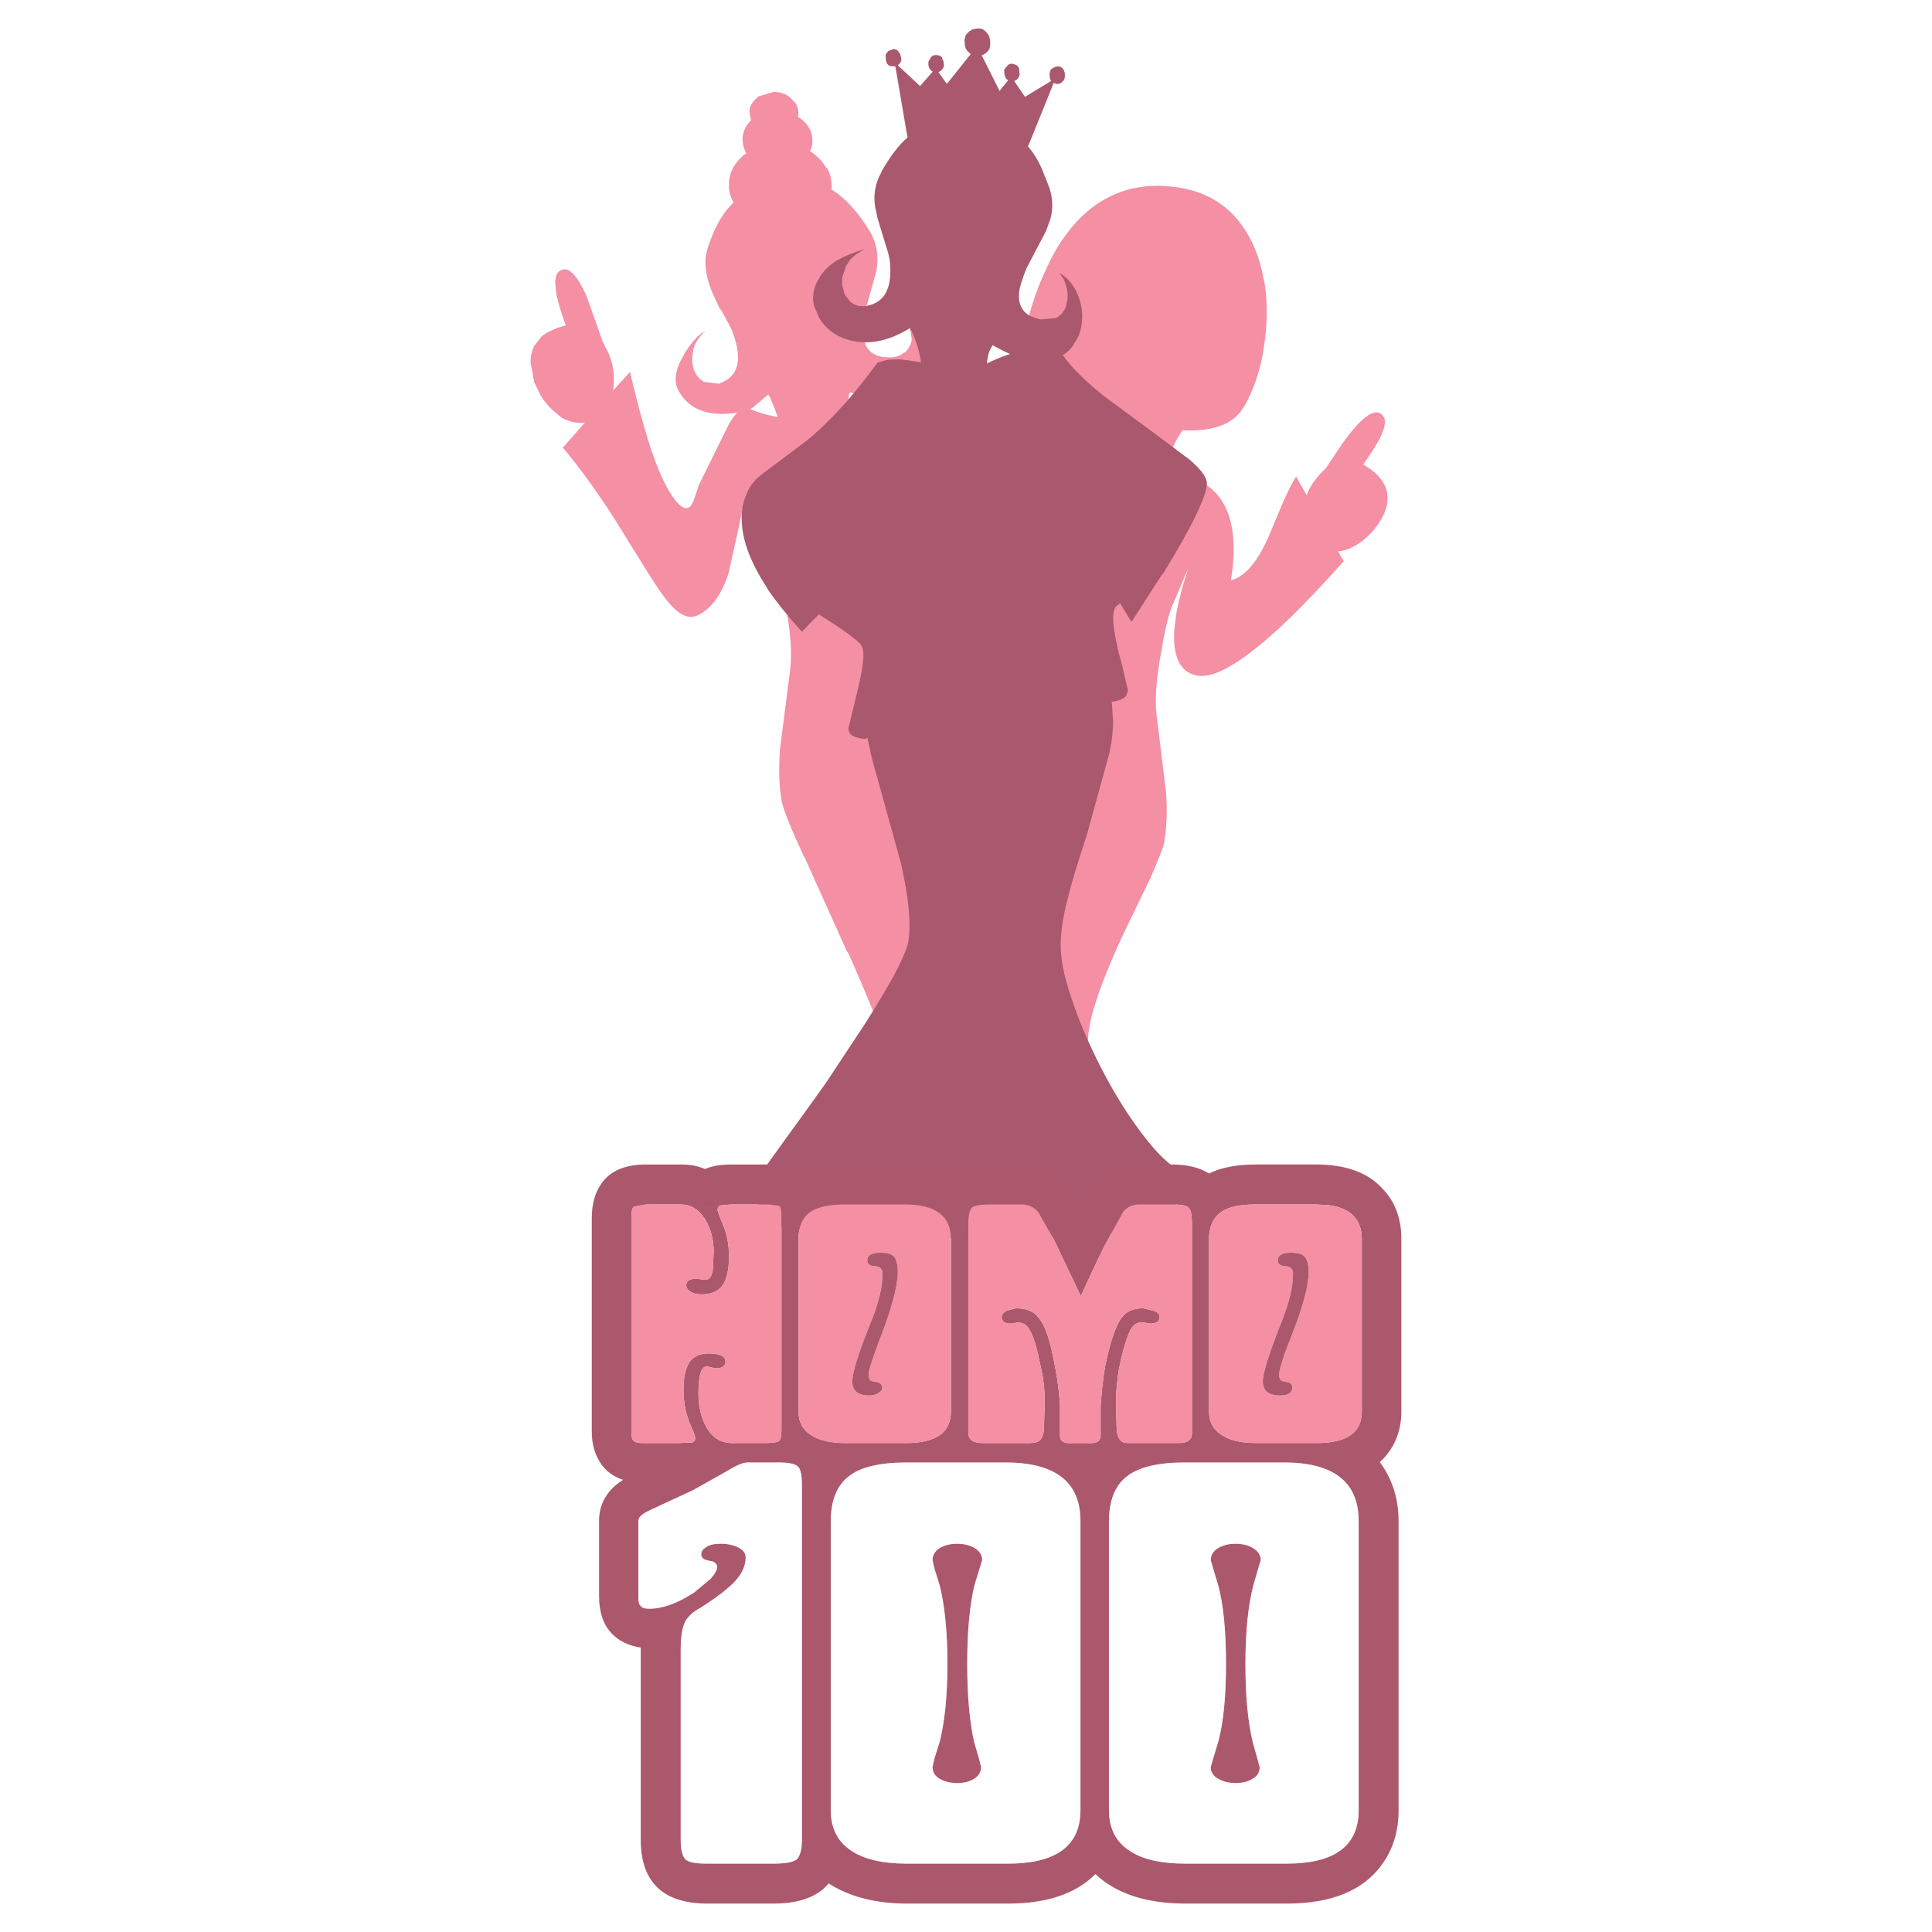 <?xml version="1.0" encoding="utf-8"?>
<!-- Generator: Adobe Illustrator 13.0.0, SVG Export Plug-In . SVG Version: 6.00 Build 14948)  -->
<!DOCTYPE svg PUBLIC "-//W3C//DTD SVG 1.0//EN" "http://www.w3.org/TR/2001/REC-SVG-20010904/DTD/svg10.dtd">
<svg version="1.0" id="Layer_1" xmlns="http://www.w3.org/2000/svg" xmlns:xlink="http://www.w3.org/1999/xlink" x="0px" y="0px"
	 width="192.756px" height="192.756px" viewBox="0 0 192.756 192.756" enable-background="new 0 0 192.756 192.756"
	 xml:space="preserve">
<g>
	<polygon fill-rule="evenodd" clip-rule="evenodd" fill="#FFFFFF" points="0,0 192.756,0 192.756,192.756 0,192.756 0,0 	"/>
	<path fill-rule="evenodd" clip-rule="evenodd" fill="#F48FA4" d="M95.809,41.749c-2.044-1.213-3.604-2.391-4.712-3.5l-3.639,0.45
		l-2.495,1.594l-7.034,1.352c-1.144-0.139-2.356-0.485-3.673-1.075c-0.416,0.174-0.935,0.763-1.524,1.733l-2.98,6.029l-0.485,1.421
		c-0.485,1.524-1.351,1.213-2.599-0.901c-1.248-2.148-2.495-6.064-3.812-11.747l-1.698,1.871c0.104-0.554,0.104-1.109,0.069-1.698
		c-0.035-0.624-0.208-1.248-0.451-1.906l-0.728-1.456v-0.069l-1.525-4.297c-0.901-2.01-1.732-2.911-2.46-2.634
		c-0.52,0.173-0.763,0.728-0.624,1.733c0.034,0.901,0.381,2.044,0.935,3.604l0.069,0.208l-0.832,0.243l-1.04,0.485l-0.52,0.347
		l-0.797,1.04c-0.208,0.52-0.347,1.074-0.312,1.698c0.139,0.589,0.243,1.213,0.346,1.836l0.659,1.351
		c0.416,0.693,0.936,1.283,1.524,1.732l0.52,0.451c0.797,0.45,1.594,0.624,2.356,0.52l-2.183,2.495
		c1.698,2.044,3.327,4.297,4.99,6.861l3.465,5.579c1.108,1.767,1.975,2.98,2.599,3.569c0.832,0.797,1.56,1.04,2.287,0.763
		c1.386-0.589,2.461-2.01,3.188-4.262l1.109-4.99c0.104-0.589,0.208-1.178,0.347-1.767v-0.139c0.035,1.04,0.346,2.044,0.97,2.946
		c0.485,0.762,1.109,1.351,1.836,1.802c1.628,5.232,2.252,9.252,1.837,12.128l-0.971,7.589c-0.139,2.01-0.104,3.708,0.173,5.198
		c0.104,0.693,0.832,2.529,2.218,5.544l0.069,0.069l4.193,9.322l0.173,0.243c3.881,8.732,5.683,14.104,5.406,16.182v0.312
		c0.069,1.143,1.386,2.252,3.985,3.396l0.173,0.068c2.252,1.006,5.302,1.941,9.183,2.807c3.292,0.729,6.445,1.283,9.426,1.629h0.069
		c2.46,0.277,3.881,0.312,4.158,0.07l0.069-0.105c-1.387-0.658-2.911-1.801-4.609-3.498l-0.104-0.07
		c-1.594-1.594-3.188-3.43-4.782-5.613l-0.069-0.07c-1.594-2.148-2.945-4.227-4.02-6.236c-1.144-2.148-1.802-3.916-2.044-5.268
		c-0.209-1.281-0.243-3.049-0.035-5.267c0.104-1.352,0.381-3.5,0.797-6.48l0.797-6.515c0.208-2.322,0.174-4.124-0.104-5.406
		l-0.451-2.01c1.075-0.347,1.56-0.763,1.456-1.352l-1.732-4.089c-0.971-2.322-1.282-3.777-0.901-4.332l0.312-0.347l1.49,1.698
		l2.356-5.44h0.035l0.104-0.069l-0.069-0.035c2.184-5.302,3.118-8.593,2.911-9.841v-0.069c-0.139-0.589-0.901-1.248-2.218-2.079
		L95.809,41.749L95.809,41.749z"/>
	<path fill-rule="evenodd" clip-rule="evenodd" fill="#F48FA4" d="M89.571,30.868l0.52,0.485l0.555,0.832l0.139,0.451l0.173,1.178
		l-0.035,0.312c-0.139,0.381-0.312,0.728-0.589,1.005l-0.173,0.069c-0.416,0.347-0.936,0.485-1.594,0.451
		c-1.213-0.035-1.975-0.52-2.287-1.49V34.09c-0.174-0.693-0.174-1.663,0.034-2.945v-0.069l1.109-3.985
		c0.277-1.42,0.069-2.772-0.589-3.916l-0.069-0.139c-1.248-2.01-2.53-3.361-3.812-4.124l0.035-0.139c0-0.762-0.139-1.421-0.485-2.01
		l-0.104-0.069c-0.381-0.658-0.936-1.178-1.594-1.629c0.173-0.312,0.243-0.554,0.243-0.831v-0.104
		c0.035-1.04-0.451-1.837-1.456-2.495l0.07-0.312c0-0.52-0.174-0.97-0.555-1.317l-0.173-0.173c-0.416-0.416-0.936-0.624-1.628-0.658
		h-0.139l-1.525,0.451L75.572,9.73c-0.45,0.347-0.728,0.763-0.797,1.283v0.138l0.104,0.693l0.069,0.139
		c-0.451,0.45-0.728,0.936-0.832,1.524l-0.035,0.347c0,0.485,0.104,0.901,0.312,1.316l0.069,0.104
		c-1.074,0.796-1.663,1.767-1.732,2.945v0.139c-0.035,0.52,0.069,1.074,0.347,1.629l0.104,0.242
		c-1.075,0.97-1.975,2.564-2.668,4.817v0.069c-0.277,0.97-0.139,2.322,0.485,3.916l0.797,1.732l0.173,0.208l0.832,1.525l0.139,0.277
		c0.45,1.074,0.693,2.044,0.693,2.876v0.243c-0.069,1.074-0.624,1.871-1.663,2.287l-0.173,0.104
		c-0.52-0.035-1.005-0.139-1.525-0.173c-0.52-0.277-0.866-0.728-1.074-1.317c-0.173-0.589-0.173-1.178-0.035-1.767v-0.173
		c0.208-0.693,0.624-1.317,1.248-1.871c-0.762,0.416-1.455,1.212-2.114,2.287l-0.104,0.208c-0.832,1.386-0.97,2.53-0.555,3.396
		l0.243,0.416c1.212,1.871,3.43,2.425,6.653,1.698l0.555-0.312c0.52-0.45,1.039-0.866,1.559-1.316l0.208,0.346
		c0.173,0.451,0.347,0.832,0.52,1.283l0.104,0.312l0.555,1.628l6.619-1.836v-0.381c-0.035-0.797,0-1.316,0.138-1.559l0.416,0.104
		l1.837,0.381h0.485l2.98-0.242l0.485-0.208c0.659-0.416,1.144-0.936,1.456-1.663l0.173-0.624c0.208-0.624,0.243-1.282,0.139-2.01
		l-0.139-0.693c-0.312-0.589-0.624-1.212-0.901-1.802l-0.52-0.624C90.646,31.457,90.091,31.145,89.571,30.868L89.571,30.868z"/>
	<path fill-rule="evenodd" clip-rule="evenodd" fill="#F48FA4" d="M126.372,31.526c0.034-1.109-0.035-2.252-0.208-3.327
		l-0.104-0.381c-0.381-2.183-1.143-3.985-2.252-5.475l-0.347-0.45c-1.386-1.628-3.153-2.633-5.302-3.084l-0.589-0.104
		c-4.297-0.658-7.831,0.658-10.604,3.916l-0.312,0.416c-0.936,1.144-1.697,2.495-2.391,4.054c-0.797,1.664-1.421,3.604-1.976,5.787
		l-0.034,0.139c-0.277,1.178,0.173,2.46,1.386,3.812l0.139,0.104c1.179,1.247,2.807,2.391,4.956,3.465l0.104,0.035
		c0.277,1.005,0.52,2.044,0.797,3.084c0.174,0.901,0.139,1.628-0.104,2.148l-0.035,0.069c-1.455-3.015-3.431-3.673-5.856-2.01
		l-0.068,0.035c-1.075,1.04-2.564,2.148-4.54,3.257c-1.213,0.693-3.015,1.628-5.371,2.772l-0.035,0.035
		c-2.287,1.144-3.812,1.906-4.574,2.391l-0.035,0.035c-1.352,0.797-2.045,1.49-2.114,2.079v0.069
		c-0.174,1.282,0.728,4.4,2.772,9.425l-0.035,0.035l0.069,0.069l2.252,5.233l0.035-0.035l1.421-1.628l0.034,0.034l0.277,0.312
		l0.035,0.035c0.312,0.554,0.035,1.975-0.901,4.158l-1.144,2.53l-0.555,1.386c-0.069,0.589,0.381,1.04,1.421,1.317v0.035
		l-0.45,1.871v0.07c-0.208,1.282-0.243,2.98-0.069,5.163v0.104l0.762,6.168v0.104c0.416,2.98,0.693,5.025,0.762,6.134v0.104
		c0.173,2.182,0.173,3.811-0.034,4.955v0.174c-0.139,1.211,0.52,2.32,2.044,3.291l0.139,0.068c1.421,0.832,3.153,1.422,5.232,1.732
		h0.104c1.767-0.068,3.534-0.104,5.302-0.137l0.173-0.07c1.49-0.484,2.148-1.316,2.01-2.461v-0.207
		c-0.173-2.045,0.971-5.648,3.361-10.846l2.876-5.96c0.797-1.837,1.282-3.05,1.386-3.639l0.035-0.312
		c0.208-1.42,0.242-2.98,0.104-4.712l-0.936-7.589c-0.173-1.49-0.034-3.535,0.451-6.168l0.069-0.381
		c0.381-2.356,0.831-3.985,1.282-4.852l1.351-3.188l-0.623,2.044c-0.208,0.866-0.416,1.663-0.555,2.46l-0.208,1.697
		c-0.139,2.634,0.589,4.124,2.218,4.47c1.317,0.277,3.223-0.589,5.787-2.599c2.218-1.733,4.851-4.332,8.005-7.797l0.9-1.005
		l-0.555-0.97c0.624-0.069,1.179-0.277,1.733-0.589c0.728-0.416,1.386-1.005,2.01-1.802l0.208-0.277
		c0.728-1.04,1.039-1.976,0.97-2.876l-0.034-0.346c-0.174-0.797-0.624-1.49-1.387-2.114l-0.277-0.208l-0.658-0.416l-0.069-0.035
		l0.139-0.208c1.629-2.252,2.287-3.777,1.94-4.504l-0.277-0.347c-0.762-0.554-2.01,0.381-3.776,2.807l-1.768,2.633l-0.658,0.659
		l-0.416,0.52c-0.347,0.451-0.624,0.971-0.831,1.49l-1.04-1.871c-0.382,0.589-0.866,1.56-1.421,2.841l-1.352,3.223
		c-1.144,2.564-2.391,3.985-3.742,4.296l0.104-0.624c0.555-4.228-0.208-7.138-2.321-8.732c-0.693-0.52-1.56-0.901-2.599-1.144
		c-0.139-0.034-0.277-0.069-0.451-0.104l-1.281-0.243c0.173-1.039,0.589-2.218,1.316-3.5l0.416-0.624
		c2.737,0.139,4.643-0.45,5.752-1.802l0.381-0.555c0.867-1.49,1.49-3.222,1.871-5.232l0.104-0.693
		C126.268,33.571,126.372,32.531,126.372,31.526L126.372,31.526z"/>
	<path fill-rule="evenodd" clip-rule="evenodd" fill="#A9586D" d="M120.412,48.367v-0.138c0-0.485-0.382-1.109-1.179-1.872
		l-0.485-0.451l-3.984-2.98c-1.56-1.143-3.188-2.356-4.748-3.5c-1.316-1.074-2.356-2.045-3.188-2.98l-0.797-1.005
		c-0.277-0.243-0.624-0.416-1.005-0.554l-2.045-0.07l-0.485,0.07c-1.281,0.243-2.599,0.658-4.054,1.386
		c-0.555,0.242-1.248,0.416-1.976,0.45c-1.178,0.069-2.564-0.069-4.158-0.485l-0.243-0.07c-0.728-0.104-1.456-0.208-2.148-0.312
		c-0.451,0-0.936,0-1.352,0.035l-1.005,0.277c-0.936,1.282-1.871,2.461-2.841,3.604c-1.317,1.524-2.668,2.876-4.054,4.054
		l-4.574,3.431c-0.728,0.555-1.248,1.178-1.525,1.837l-0.035,0.104c-0.416,0.866-0.589,1.837-0.52,2.876
		c0.07,1.906,0.901,4.089,2.46,6.479l0.104,0.208c0.901,1.316,2.044,2.737,3.431,4.262l1.698-1.732l0.416,0.277
		c1.94,1.213,3.153,2.114,3.673,2.634c0.243,0.242,0.381,0.693,0.346,1.42s-0.208,1.663-0.485,2.876l-1.005,4.158
		c0,0.659,0.589,1.005,1.767,1.075l0.104-0.208l0.416,1.906c0.208,0.866,0.45,1.663,0.693,2.53l2.252,8.143
		c0.589,2.599,0.866,4.678,0.866,6.237c0,0.797-0.069,1.456-0.208,2.01c-0.242,0.728-0.693,1.733-1.351,2.979
		c-0.728,1.318-1.664,2.877-2.842,4.748c-1.316,1.975-2.599,3.951-3.916,5.926c-1.386,1.939-2.772,3.881-4.193,5.82
		c-1.109,1.561-2.252,3.119-3.396,4.713l0.173,0.416l0.52,1.145c0.312,0.555,0.658,1.039,1.039,1.385
		c0.624,0.66,1.352,0.971,2.183,1.074l1.005,0.105c5.406,0.277,10.777,0.588,16.183,0.9l3.119,0.035
		c6.652-0.035,12.197-0.486,16.494-1.283l0.208-0.068c0.97-0.416,1.524-1.283,1.663-2.6l-0.104-3.049
		c-1.212-0.832-2.494-2.219-3.881-4.158c-1.316-1.803-2.563-3.881-3.742-6.203c-1.144-2.252-2.079-4.471-2.772-6.549
		c-0.762-2.219-1.108-3.985-1.108-5.372c0-1.005,0.139-2.218,0.485-3.777l0.312-1.248c0.312-1.282,0.936-3.292,1.837-6.064
		l2.252-8.178c0.243-1.213,0.347-2.218,0.347-3.084l-0.104-1.594l-0.035-0.347c0.728-0.104,1.247-0.312,1.455-0.624l0.174-0.485
		l-0.589-2.53c-0.139-0.554-0.312-1.074-0.416-1.594c-0.139-0.589-0.243-1.144-0.347-1.733c-0.242-1.351-0.139-2.252,0.173-2.564
		l0.382-0.312l1.144,1.871c1.039-1.594,2.044-3.222,3.084-4.782l0.104-0.069v-0.035C118.853,52.664,120.273,49.719,120.412,48.367
		L120.412,48.367z"/>
	<path fill-rule="evenodd" clip-rule="evenodd" fill="#A9586D" d="M106.412,30.279l-0.034,0.243c-0.174,0.52-0.52,0.936-0.971,1.178
		l-0.034,0.035c-0.521,0.035-1.04,0.104-1.56,0.139l-0.242-0.069c-0.485-0.139-0.867-0.277-1.145-0.52
		c-0.484-0.381-0.728-0.901-0.762-1.559c-0.035-0.416,0.034-0.901,0.208-1.456c0.173-0.52,0.347-1.04,0.554-1.524l1.941-3.708
		l0.415-1.144c0.312-1.04,0.243-2.114-0.068-3.119l-0.729-1.836c-0.415-0.97-0.9-1.733-1.421-2.322l2.564-6.341l0.277,0.104h0.139
		l0.277-0.069l0.139-0.139c0.173-0.104,0.277-0.312,0.277-0.485V7.27l-0.104-0.277c-0.069-0.173-0.208-0.277-0.416-0.346
		l-0.173-0.035l-0.277,0.069l-0.277,0.139c-0.173,0.104-0.242,0.277-0.276,0.52l0.034,0.485l0.104,0.243l-0.069,0.069l-2.529,1.525
		l-1.074-1.594h0.035c0.277-0.104,0.415-0.277,0.484-0.52l0.035-0.139l-0.035-0.173V7.131c0-0.173,0-0.312-0.069-0.381
		c-0.069-0.173-0.242-0.312-0.484-0.346l-0.104-0.035c-0.242-0.035-0.416,0.035-0.555,0.208l-0.277,0.347l-0.034,0.104l0.034,0.173
		v0.139c0.035,0.312,0.139,0.52,0.312,0.624l0.069,0.035l-0.866,1.074l-1.732-3.465l-0.07-0.069
		c0.347-0.139,0.624-0.347,0.763-0.624c0.069-0.139,0.104-0.277,0.104-0.451V4.047l-0.104-0.451L98.442,3.25
		c-0.174-0.208-0.347-0.312-0.521-0.381l-0.277-0.035c-0.208,0-0.416,0.069-0.624,0.104l-0.346,0.208l-0.312,0.346l-0.138,0.485
		l0.035,0.416c0,0.381,0.173,0.658,0.485,0.901l0.104,0.104l-2.356,2.945L94.423,8.31l-0.797-1.109l0.104-0.069
		c0.243-0.104,0.381-0.312,0.451-0.555V6.508l-0.035-0.243V6.161c-0.069-0.139-0.139-0.277-0.173-0.451
		c-0.104-0.104-0.243-0.173-0.416-0.208h-0.104c-0.208-0.035-0.381,0.035-0.554,0.173l-0.242,0.416l-0.035,0.104v0.277
		c0.035,0.277,0.173,0.485,0.347,0.624l0.104,0.035l-1.282,1.456l-2.218-2.079l0.104-0.104c0.139-0.104,0.208-0.243,0.243-0.381
		V5.884l-0.104-0.485c-0.104-0.139-0.208-0.312-0.312-0.416L89.19,4.879c-0.208,0.069-0.381,0.139-0.555,0.208l-0.173,0.208
		l-0.104,0.173v0.139l0.035,0.45c0.035,0.243,0.173,0.381,0.347,0.52l0.312,0.035h0.277l1.213,7.104
		c-0.797,0.693-1.628,1.732-2.495,3.223l-0.104,0.173v0.069c-0.693,1.213-0.901,2.599-0.485,4.124l0.069,0.381l1.109,3.639
		l0.139,0.693c0.104,1.005,0.069,1.836-0.139,2.564l-0.208,0.555c-0.416,0.797-1.144,1.282-2.183,1.421l-0.554-0.035
		c-0.347-0.069-0.658-0.208-0.936-0.52c-0.173-0.208-0.346-0.417-0.485-0.659l-0.243-0.866V27.68
		c0.139-0.381,0.243-0.728,0.381-1.144l0.416-0.624c0.381-0.416,0.832-0.728,1.42-1.039c-1.005,0.277-1.871,0.624-2.599,1.039
		c-0.936,0.52-1.56,1.178-1.976,1.94l-0.069,0.104c-0.45,0.832-0.589,1.733-0.381,2.564l0.52,1.213
		c0.277,0.485,0.659,0.901,1.075,1.248c0.658,0.52,1.49,0.901,2.46,1.074c1.768,0.312,3.604-0.139,5.51-1.317
		c0.45,0.797,0.797,1.802,1.04,2.98c0.104,0.589,0.173,1.213,0.243,1.906h6.341c0-1.213,0.104-2.08,0.312-2.599l0.312-0.589
		c1.698,0.971,3.153,1.525,4.332,1.732c1.143,0.173,2.01-0.069,2.668-0.728c0.347-0.208,0.658-0.485,0.936-0.832l0.555-0.901
		c0.347-0.728,0.45-1.525,0.45-2.356l-0.034-0.312c-0.069-0.762-0.278-1.42-0.59-2.044c-0.416-0.763-0.936-1.352-1.629-1.733
		l0.451,0.658l0.276,0.901C106.551,29.343,106.551,29.828,106.412,30.279L106.412,30.279z"/>
	<path fill-rule="evenodd" clip-rule="evenodd" fill="#AB586D" d="M125.298,116.182c-1.837,0-3.431,0.277-4.679,0.9
		c-0.97-0.623-2.218-0.9-3.742-0.9h-3.153c-1.524,0-2.807,0.416-3.846,1.316c-0.729,0.59-1.421,1.525-2.08,2.773
		c-0.623-1.248-1.316-2.184-2.079-2.809c-1.039-0.865-2.321-1.281-3.846-1.281h-2.945c-1.802,0-3.119,0.277-4.055,0.9
		c-1.316-0.623-2.876-0.9-4.644-0.9h-5.891c-1.733,0-3.223,0.242-4.505,0.797c-0.797-0.555-1.871-0.797-3.153-0.797h-3.708
		c-1.005,0-1.906,0.139-2.634,0.451c-0.728-0.312-1.525-0.451-2.425-0.451h-3.431c-2.114,0-3.604,0.623-4.504,1.939
		c-0.624,0.902-0.936,2.045-0.936,3.432v21.275c0,1.213,0.277,2.219,0.832,3.084c0.52,0.832,1.282,1.387,2.287,1.734
		c-1.594,1.004-2.391,2.391-2.391,4.088v7.52c0,1.594,0.416,2.842,1.282,3.742c0.762,0.764,1.698,1.213,2.876,1.387v19.162
		c0,4.229,2.218,6.377,6.653,6.377h6.584c2.599,0,4.435-0.693,5.51-2.01c2.044,1.316,4.643,2.01,7.866,2.01h10.049
		c3.881,0,6.792-1.006,8.697-2.945c2.045,1.939,5.06,2.945,9.01,2.945h10.084c4.436,0,7.589-1.283,9.46-3.848
		c1.144-1.559,1.697-3.361,1.697-5.475v-28.797c0-2.285-0.623-4.227-1.87-5.924c1.42-1.318,2.148-3.016,2.148-5.061v-17.188
		c0-2.043-0.624-3.775-1.941-5.094c-0.728-0.797-1.697-1.42-2.841-1.801c-1.109-0.381-2.392-0.555-3.847-0.555H125.298
		L125.298,116.182z M121.832,120.93c0.728-0.521,1.872-0.764,3.466-0.764h5.891l1.386,0.07c2.218,0.311,3.292,1.455,3.292,3.395
		v17.188c0,2.115-1.489,3.154-4.505,3.154h-5.994c-1.456,0-2.6-0.242-3.396-0.762c-0.9-0.52-1.352-1.352-1.352-2.393v-17.152
		C120.619,122.418,121.035,121.482,121.832,120.93L121.832,120.93z M101.873,120.166c0.692,0,1.316,0.242,1.732,0.797l1.524,2.668
		l2.703,5.684c1.316-2.877,2.218-4.781,2.737-5.684l1.455-2.668c0.416-0.555,0.971-0.797,1.698-0.797h3.153
		c0.901,0,1.49,0.105,1.698,0.312c0.242,0.207,0.347,0.762,0.347,1.664v20.895c0,0.623-0.45,0.936-1.317,0.936h-5.094
		c-0.762,0-1.108-0.555-1.108-1.697l-0.069-2.531c0.034-1.143,0.139-2.217,0.312-3.188c0.381-1.906,0.797-3.152,1.109-3.811
		c0.276-0.555,0.692-0.832,1.213-0.832l0.728,0.139c0.692,0,1.005-0.209,1.005-0.658c0-0.244-0.139-0.416-0.485-0.59l-1.144-0.277
		c-1.005,0-1.732,0.312-2.148,0.936c-0.624,0.762-1.144,2.391-1.663,4.852c-0.243,1.42-0.381,2.807-0.45,4.055v2.842
		c0,0.52-0.312,0.762-0.971,0.762h-2.218c-0.555,0-0.866-0.242-0.866-0.762v-2.945c-0.069-1.18-0.208-2.461-0.485-3.883
		c-0.45-2.459-0.936-4.088-1.629-4.885c-0.45-0.658-1.213-0.971-2.286-0.971l-0.937,0.242c-0.312,0.174-0.484,0.381-0.484,0.59
		c0,0.484,0.312,0.693,0.901,0.693l0.692-0.105c0.52,0,0.9,0.209,1.144,0.66c0.416,0.588,0.797,1.904,1.178,3.846
		c0.243,1.039,0.382,2.148,0.382,3.361l-0.069,2.494c0,0.625-0.139,1.109-0.382,1.352c-0.242,0.242-0.589,0.312-1.108,0.312h-4.608
		c-1.005,0-1.456-0.348-1.456-1.039v-20.791c0-0.902,0.139-1.457,0.381-1.664s0.867-0.312,1.941-0.312H101.873L101.873,120.166z
		 M80.839,120.93c0.728-0.521,1.906-0.764,3.5-0.764h5.891c3.119,0,4.644,1.145,4.644,3.465v17.188c0,2.115-1.49,3.154-4.505,3.154
		h-5.96c-1.49,0-2.633-0.242-3.431-0.762c-0.866-0.52-1.316-1.352-1.316-2.393v-17.152C79.661,122.418,80.042,121.482,80.839,120.93
		l-16.356-0.764h3.431c1.005,0,1.836,0.52,2.46,1.525c0.555,0.936,0.832,2.01,0.832,3.223l-0.104,1.906
		c-0.138,0.588-0.347,0.865-0.728,0.865l-0.901-0.104c-0.659,0-1.005,0.207-1.005,0.658c0,0.242,0.139,0.451,0.451,0.658
		c0.312,0.174,0.658,0.242,1.074,0.242c0.901,0,1.56-0.242,2.01-0.797c0.485-0.588,0.728-1.594,0.728-2.979
		c0-1.213-0.208-2.287-0.589-3.154l-0.346-0.867l-0.208-0.588c0-0.242,0.104-0.416,0.243-0.484l1.144-0.105h3.708l1.074,0.139
		c0.139,0.139,0.208,0.486,0.208,1.006v21.311c0,0.623-0.069,1.039-0.243,1.143c-0.173,0.139-0.658,0.209-1.456,0.209h-3.222
		c-1.109,0-1.975-0.52-2.564-1.594c-0.52-0.9-0.797-2.045-0.797-3.326c0-1.838,0.277-2.738,0.866-2.738l0.381,0.104l0.45,0.104
		c0.659,0,1.005-0.207,1.005-0.658c0-0.555-0.589-0.832-1.698-0.832c-0.832,0-1.456,0.277-1.872,0.832
		c-0.416,0.625-0.624,1.525-0.624,2.842c0,1.109,0.208,2.184,0.589,3.223l0.416,0.936l0.173,0.555c0,0.242-0.069,0.381-0.243,0.484
		l-1.42,0.07h-3.604c-0.451,0-0.728-0.07-0.866-0.209c-0.173-0.104-0.243-0.449-0.243-0.936v-21.275
		c0-0.658,0.069-1.039,0.277-1.178l1.213-0.209L80.839,120.93L80.839,120.93z"/>
	<path fill-rule="evenodd" clip-rule="evenodd" fill="#F48FA4" d="M125.298,120.166c-1.594,0-2.738,0.242-3.466,0.764
		c-0.797,0.553-1.213,1.488-1.213,2.736v17.152c0,1.041,0.451,1.873,1.352,2.393c0.797,0.52,1.94,0.762,3.396,0.762h5.994
		c3.016,0,4.505-1.039,4.505-3.154v-17.188c0-1.939-1.074-3.084-3.292-3.395l-1.386-0.07H125.298L125.298,120.166z M129.006,127.098
		c0-0.486-0.243-0.764-0.729-0.764c-0.208,0-0.381-0.033-0.554-0.139c-0.174-0.139-0.243-0.277-0.243-0.416
		c0-0.555,0.451-0.797,1.317-0.797c0.658,0,1.144,0.104,1.386,0.416c0.242,0.277,0.381,0.797,0.381,1.525
		c0,1.143-0.416,2.875-1.282,5.232l-1.144,2.98c-0.312,1.004-0.52,1.662-0.52,1.975c0,0.451,0.139,0.693,0.416,0.693l0.589,0.139
		c0.208,0.104,0.312,0.277,0.312,0.484c0,0.52-0.415,0.797-1.247,0.797c-1.108,0-1.698-0.484-1.698-1.385
		c0-0.832,0.624-2.842,1.906-6.064C128.624,129.938,129.006,128.379,129.006,127.098L129.006,127.098z"/>
	<path fill-rule="evenodd" clip-rule="evenodd" fill="#AB586D" d="M128.277,126.334c0.485,0,0.729,0.277,0.729,0.764
		c0,1.281-0.382,2.84-1.109,4.678c-1.282,3.223-1.906,5.232-1.906,6.064c0,0.9,0.59,1.385,1.698,1.385
		c0.832,0,1.247-0.277,1.247-0.797c0-0.207-0.104-0.381-0.312-0.484l-0.589-0.139c-0.277,0-0.416-0.242-0.416-0.693
		c0-0.312,0.208-0.971,0.52-1.975l1.144-2.98c0.866-2.357,1.282-4.09,1.282-5.232c0-0.729-0.139-1.248-0.381-1.525
		c-0.242-0.312-0.728-0.416-1.386-0.416c-0.866,0-1.317,0.242-1.317,0.797c0,0.139,0.069,0.277,0.243,0.416
		C127.896,126.301,128.069,126.334,128.277,126.334L128.277,126.334z"/>
	<path fill-rule="evenodd" clip-rule="evenodd" fill="#F48FA4" d="M103.605,120.963c-0.416-0.555-1.04-0.797-1.732-0.797h-2.945
		c-1.074,0-1.698,0.105-1.941,0.312s-0.381,0.762-0.381,1.664v20.791c0,0.691,0.451,1.039,1.456,1.039h4.608
		c0.52,0,0.866-0.07,1.108-0.312c0.243-0.242,0.382-0.727,0.382-1.352l0.069-2.494c0-1.213-0.139-2.322-0.382-3.361
		c-0.381-1.941-0.762-3.258-1.178-3.846c-0.243-0.451-0.624-0.66-1.144-0.66l-0.692,0.105c-0.59,0-0.901-0.209-0.901-0.693
		c0-0.209,0.173-0.416,0.484-0.59l0.937-0.242c1.073,0,1.836,0.312,2.286,0.971c0.693,0.797,1.179,2.426,1.629,4.885
		c0.277,1.422,0.416,2.703,0.485,3.883v2.945c0,0.52,0.312,0.762,0.866,0.762h2.218c0.658,0,0.971-0.242,0.971-0.762v-2.842
		c0.069-1.248,0.207-2.635,0.45-4.055c0.52-2.461,1.039-4.09,1.663-4.852c0.416-0.623,1.144-0.936,2.148-0.936l1.144,0.277
		c0.347,0.174,0.485,0.346,0.485,0.59c0,0.449-0.312,0.658-1.005,0.658l-0.728-0.139c-0.521,0-0.937,0.277-1.213,0.832
		c-0.312,0.658-0.729,1.904-1.109,3.811c-0.173,0.971-0.277,2.045-0.312,3.188l0.069,2.531c0,1.143,0.347,1.697,1.108,1.697h5.094
		c0.867,0,1.317-0.312,1.317-0.936v-20.895c0-0.902-0.104-1.457-0.347-1.664c-0.208-0.207-0.797-0.312-1.698-0.312h-3.153
		c-0.728,0-1.282,0.242-1.698,0.797l-1.455,2.668c-0.52,0.902-1.421,2.807-2.737,5.684l-2.703-5.684L103.605,120.963
		L103.605,120.963z"/>
	<path fill-rule="evenodd" clip-rule="evenodd" fill="#F48FA4" d="M84.339,120.166c-1.594,0-2.772,0.242-3.5,0.764
		c-0.797,0.553-1.178,1.488-1.178,2.736v17.152c0,1.041,0.45,1.873,1.316,2.393c0.797,0.52,1.941,0.762,3.431,0.762h5.96
		c3.015,0,4.505-1.039,4.505-3.154v-17.188c0-2.32-1.525-3.465-4.644-3.465H84.339L84.339,120.166z M87.284,126.334
		c-0.173,0-0.346-0.033-0.52-0.139c-0.173-0.139-0.243-0.277-0.243-0.416c0-0.555,0.45-0.797,1.317-0.797
		c0.658,0,1.109,0.104,1.386,0.416c0.208,0.277,0.347,0.797,0.347,1.525c0,1.143-0.416,2.875-1.248,5.232
		c-1.109,2.875-1.663,4.539-1.663,4.955c0,0.451,0.139,0.693,0.416,0.693l0.589,0.139c0.243,0.139,0.347,0.277,0.347,0.484
		c0,0.209-0.104,0.416-0.347,0.52c-0.243,0.174-0.555,0.277-0.936,0.277c-1.143,0-1.697-0.484-1.697-1.385
		c0-0.902,0.624-2.912,1.906-6.064c0.762-1.871,1.108-3.432,1.108-4.678C88.046,126.611,87.804,126.334,87.284,126.334
		L87.284,126.334z"/>
	<path fill-rule="evenodd" clip-rule="evenodd" fill="#AB586D" d="M86.765,126.195c0.173,0.105,0.346,0.139,0.52,0.139
		c0.52,0,0.762,0.277,0.762,0.764c0,1.246-0.346,2.807-1.108,4.678c-1.282,3.152-1.906,5.162-1.906,6.064
		c0,0.9,0.554,1.385,1.697,1.385c0.381,0,0.693-0.104,0.936-0.277c0.243-0.104,0.347-0.311,0.347-0.52
		c0-0.207-0.104-0.346-0.347-0.484l-0.589-0.139c-0.277,0-0.416-0.242-0.416-0.693c0-0.416,0.554-2.08,1.663-4.955
		c0.832-2.357,1.248-4.09,1.248-5.232c0-0.729-0.139-1.248-0.347-1.525c-0.277-0.312-0.728-0.416-1.386-0.416
		c-0.867,0-1.317,0.242-1.317,0.797C86.522,125.918,86.591,126.057,86.765,126.195L86.765,126.195z"/>
	<path fill-rule="evenodd" clip-rule="evenodd" fill="#F48FA4" d="M67.914,120.166h-3.431l-1.213,0.209
		c-0.208,0.139-0.277,0.52-0.277,1.178v21.275c0,0.486,0.069,0.832,0.243,0.936c0.138,0.139,0.416,0.209,0.866,0.209h3.604
		l1.42-0.07c0.174-0.104,0.243-0.242,0.243-0.484l-0.173-0.555l-0.416-0.936c-0.381-1.039-0.589-2.113-0.589-3.223
		c0-1.316,0.208-2.217,0.624-2.842c0.416-0.555,1.04-0.832,1.872-0.832c1.109,0,1.698,0.277,1.698,0.832
		c0,0.451-0.346,0.658-1.005,0.658l-0.45-0.104l-0.381-0.104c-0.589,0-0.866,0.9-0.866,2.738c0,1.281,0.277,2.426,0.797,3.326
		c0.589,1.074,1.455,1.594,2.564,1.594h3.222c0.797,0,1.282-0.07,1.456-0.209c0.173-0.104,0.243-0.52,0.243-1.143v-21.311
		c0-0.52-0.069-0.867-0.208-1.006l-1.074-0.139h-3.708l-1.144,0.105c-0.139,0.068-0.243,0.242-0.243,0.484l0.208,0.588l0.346,0.867
		c0.381,0.867,0.589,1.941,0.589,3.154c0,1.385-0.243,2.391-0.728,2.979c-0.45,0.555-1.109,0.797-2.01,0.797
		c-0.416,0-0.762-0.068-1.074-0.242c-0.312-0.207-0.451-0.416-0.451-0.658c0-0.451,0.346-0.658,1.005-0.658l0.901,0.104
		c0.381,0,0.589-0.277,0.728-0.865l0.104-1.906c0-1.213-0.277-2.287-0.832-3.223C69.75,120.686,68.919,120.166,67.914,120.166
		L67.914,120.166z"/>
	<path fill-rule="evenodd" clip-rule="evenodd" fill="#ED8DBA" d="M64.934,150.625c-0.832,0.383-1.247,0.729-1.247,1.109v7.52
		c0,0.484,0.034,0.797,0.208,0.936c0.104,0.209,0.416,0.312,0.866,0.312c1.386,0,2.876-0.555,4.505-1.629l1.628-1.352
		c0.451-0.52,0.659-0.9,0.659-1.178c0-0.174-0.069-0.277-0.208-0.416c-0.173-0.139-0.312-0.174-0.485-0.174l-0.589-0.174
		c-0.208-0.139-0.312-0.311-0.312-0.484c0-0.277,0.138-0.52,0.485-0.727c0.312-0.244,0.832-0.348,1.456-0.348
		c0.728,0,1.317,0.139,1.767,0.381c0.485,0.242,0.728,0.555,0.728,0.971c0,0.797-0.312,1.525-0.936,2.252
		c-0.658,0.764-1.871,1.699-3.604,2.807c-0.728,0.381-1.178,0.832-1.456,1.283c-0.347,0.658-0.485,1.629-0.485,2.91v18.92
		c0,1.039,0.173,1.697,0.52,2.01c0.347,0.277,1.04,0.381,2.148,0.381h6.584c1.212,0,1.94-0.139,2.321-0.416
		c0.312-0.311,0.52-0.936,0.52-1.939v-35.484c0-0.936-0.139-1.559-0.416-1.801c-0.277-0.244-0.901-0.383-1.906-0.383h-3.119
		c-0.45,0-1.143,0.312-2.114,0.902l-3.327,1.871L64.934,150.625L64.934,150.625z"/>
	<path fill-rule="evenodd" clip-rule="evenodd" fill="#ED8DBA" d="M107.798,151.77c0-3.916-2.494-5.857-7.484-5.857h-9.876
		c-2.633,0-4.574,0.451-5.717,1.352c-1.213,0.902-1.837,2.426-1.837,4.574V180.6c0,1.768,0.659,3.119,2.01,4.02
		c1.316,0.9,3.188,1.316,5.613,1.316h10.049c4.817,0,7.242-1.768,7.242-5.336V151.77L107.798,151.77z M93.764,158.215l-0.52-1.664
		l-0.208-0.9c0-0.484,0.243-0.9,0.728-1.213c0.485-0.277,1.04-0.416,1.732-0.416c0.693,0,1.248,0.139,1.733,0.416
		c0.52,0.312,0.763,0.729,0.763,1.213l-0.243,0.797l-0.52,1.697c-0.485,1.977-0.728,4.609-0.728,7.867
		c0,3.188,0.242,5.787,0.693,7.797l0.485,1.662l0.208,0.832c0,0.484-0.243,0.9-0.728,1.178c-0.416,0.277-1.005,0.416-1.664,0.416
		c-0.693,0-1.247-0.139-1.732-0.416c-0.485-0.277-0.728-0.693-0.728-1.178l0.208-0.9l0.52-1.664
		c0.485-1.939,0.762-4.539,0.762-7.727C94.526,162.789,94.25,160.189,93.764,158.215L93.764,158.215z"/>
	<path fill-rule="evenodd" clip-rule="evenodd" fill="#ED8DBA" d="M118.194,145.912c-2.634,0-4.54,0.451-5.718,1.352
		c-1.213,0.902-1.837,2.426-1.837,4.574V180.6c0,1.768,0.658,3.119,2.01,4.02c1.317,0.9,3.188,1.316,5.648,1.316h10.05
		c4.816,0,7.207-1.768,7.207-5.336v-28.83c0-3.916-2.495-5.857-7.45-5.857H118.194L118.194,145.912z M121.556,158.215l-0.521-1.664
		l-0.242-0.9c0-0.484,0.242-0.9,0.763-1.213c0.484-0.277,1.039-0.416,1.732-0.416c0.658,0,1.247,0.139,1.698,0.416
		c0.554,0.312,0.797,0.729,0.797,1.213l-0.243,0.797l-0.485,1.697c-0.52,1.977-0.797,4.609-0.797,7.867
		c0,3.188,0.243,5.787,0.729,7.797l0.484,1.662l0.208,0.832c0,0.484-0.208,0.9-0.728,1.178c-0.416,0.277-1.005,0.416-1.663,0.416
		c-0.693,0-1.248-0.139-1.732-0.416c-0.521-0.277-0.763-0.693-0.763-1.178l0.242-0.9l0.521-1.664
		c0.52-1.939,0.762-4.539,0.762-7.727C122.317,162.789,122.075,160.189,121.556,158.215L121.556,158.215z"/>
	<path fill-rule="evenodd" clip-rule="evenodd" fill="#FFFFFF" d="M64.934,150.625c-0.832,0.383-1.247,0.729-1.247,1.109v7.52
		c0,0.484,0.034,0.797,0.208,0.936c0.104,0.209,0.416,0.312,0.866,0.312c1.386,0,2.876-0.555,4.505-1.629l1.628-1.352
		c0.451-0.52,0.659-0.9,0.659-1.178c0-0.174-0.069-0.277-0.208-0.416c-0.173-0.139-0.312-0.174-0.485-0.174l-0.589-0.174
		c-0.208-0.139-0.312-0.311-0.312-0.484c0-0.277,0.138-0.52,0.485-0.727c0.312-0.244,0.832-0.348,1.456-0.348
		c0.728,0,1.317,0.139,1.767,0.381c0.485,0.242,0.728,0.555,0.728,0.971c0,0.797-0.312,1.525-0.936,2.252
		c-0.658,0.764-1.871,1.699-3.604,2.807c-0.728,0.381-1.178,0.832-1.456,1.283c-0.347,0.658-0.485,1.629-0.485,2.91v18.92
		c0,1.039,0.173,1.697,0.52,2.01c0.347,0.277,1.04,0.381,2.148,0.381h6.584c1.212,0,1.94-0.139,2.321-0.416
		c0.312-0.311,0.52-0.936,0.52-1.939v-35.484c0-0.936-0.139-1.559-0.416-1.801c-0.277-0.244-0.901-0.383-1.906-0.383h-3.119
		c-0.45,0-1.143,0.312-2.114,0.902l-3.327,1.871L64.934,150.625L64.934,150.625z"/>
	<path fill-rule="evenodd" clip-rule="evenodd" fill="#FFFFFF" d="M107.798,151.77c0-3.916-2.494-5.857-7.484-5.857h-9.876
		c-2.633,0-4.574,0.451-5.717,1.352c-1.213,0.902-1.837,2.426-1.837,4.574V180.6c0,1.768,0.659,3.119,2.01,4.02
		c1.316,0.9,3.188,1.316,5.613,1.316h10.049c4.817,0,7.242-1.768,7.242-5.336V151.77L107.798,151.77z M93.764,158.215l-0.52-1.664
		l-0.208-0.9c0-0.484,0.243-0.9,0.728-1.213c0.485-0.277,1.04-0.416,1.732-0.416c0.693,0,1.248,0.139,1.733,0.416
		c0.52,0.312,0.763,0.729,0.763,1.213l-0.243,0.797l-0.52,1.697c-0.485,1.977-0.728,4.609-0.728,7.867
		c0,3.188,0.242,5.787,0.693,7.797l0.485,1.662l0.208,0.832c0,0.484-0.243,0.9-0.728,1.178c-0.416,0.277-1.005,0.416-1.664,0.416
		c-0.693,0-1.247-0.139-1.732-0.416c-0.485-0.277-0.728-0.693-0.728-1.178l0.208-0.9l0.52-1.664
		c0.485-1.939,0.762-4.539,0.762-7.727C94.526,162.789,94.25,160.189,93.764,158.215L93.764,158.215z"/>
	<path fill-rule="evenodd" clip-rule="evenodd" fill="#FFFFFF" d="M118.194,145.912c-2.634,0-4.54,0.451-5.718,1.352
		c-1.213,0.902-1.837,2.426-1.837,4.574V180.6c0,1.768,0.658,3.119,2.01,4.02c1.317,0.9,3.188,1.316,5.648,1.316h10.05
		c4.816,0,7.207-1.768,7.207-5.336v-28.83c0-3.916-2.495-5.857-7.45-5.857H118.194L118.194,145.912z M125.783,155.65l-0.729,2.494
		c-0.52,1.977-0.797,4.609-0.797,7.867c0,3.188,0.243,5.787,0.729,7.797l0.692,2.494c0,0.484-0.208,0.9-0.728,1.178
		c-0.416,0.277-1.005,0.416-1.663,0.416c-0.693,0-1.248-0.139-1.732-0.416c-0.521-0.277-0.763-0.693-0.763-1.178l0.763-2.564
		c0.52-1.939,0.762-4.539,0.762-7.727c0-3.223-0.242-5.822-0.762-7.797l-0.763-2.564c0-0.484,0.242-0.9,0.763-1.213
		c0.484-0.277,1.039-0.416,1.732-0.416c0.658,0,1.247,0.139,1.698,0.416C125.54,154.75,125.783,155.166,125.783,155.65
		L125.783,155.65z"/>
</g>
</svg>
